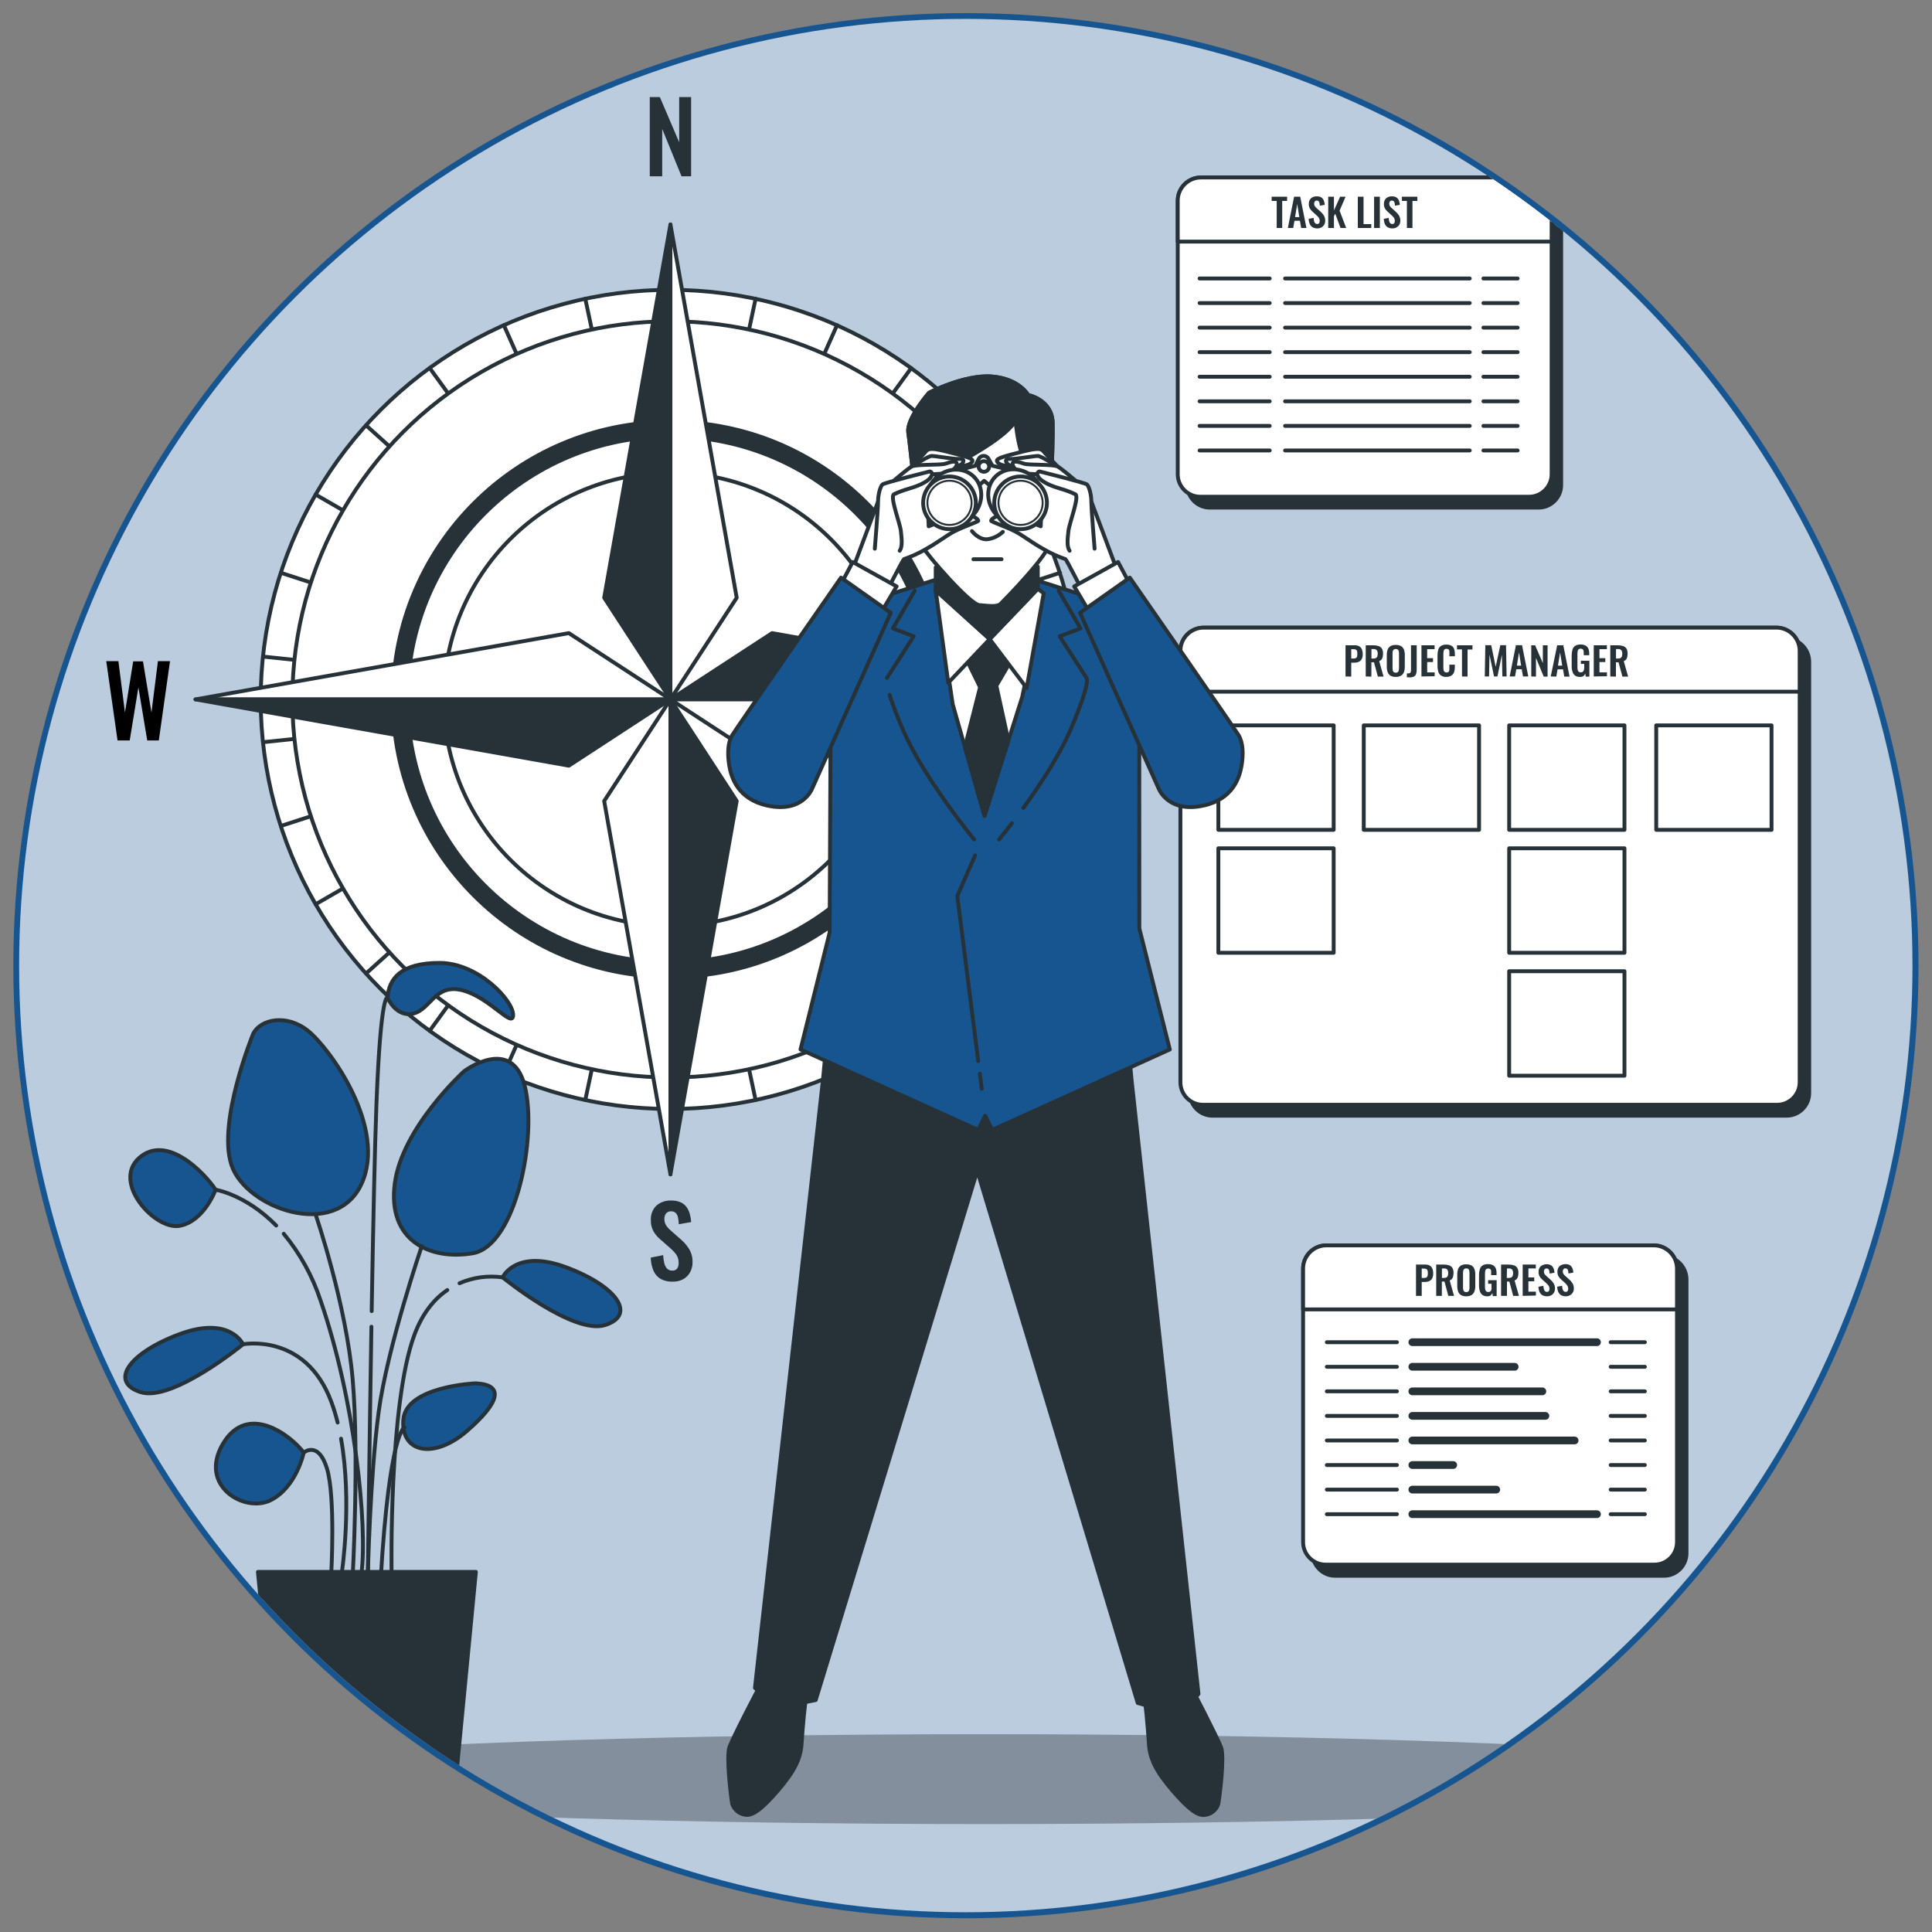 <?xml version="1.0" encoding="UTF-8" standalone="no"?>
<!DOCTYPE svg PUBLIC "-//W3C//DTD SVG 1.1//EN" "http://www.w3.org/Graphics/SVG/1.1/DTD/svg11.dtd">
<svg width="100%" height="100%" viewBox="0 0 500 500" version="1.1" xmlns="http://www.w3.org/2000/svg" xmlns:xlink="http://www.w3.org/1999/xlink" xml:space="preserve" xmlns:serif="http://www.serif.com/" style="fill-rule:evenodd;clip-rule:evenodd;stroke-linecap:round;stroke-linejoin:round;stroke-miterlimit:1.5;">
    <rect x="0" y="0" width="500" height="500" fill="#808080" stroke="none"/>
    <g>
        <g transform="matrix(1.005,0,0,1.005,-6.079,3.557)">
            <circle cx="254.78" cy="245.133" r="243.805" style="fill:none;stroke:rgb(23,85,144);stroke-width:2.99px;"/>
        </g>
        <g>
            <clipPath id="_clip1">
                <circle cx="249.949" cy="249.891" r="245"/>
            </clipPath>
            <g clip-path="url(#_clip1)">
                <g id="freepik--background-simple--inject-4" transform="matrix(1.672,0,0,1.672,-184.025,-178.809)">
                    <path d="M470.25,293.49C455.53,332.92 425.45,375.6 383.11,388.24C319.11,407.34 311.51,458.89 196.95,454.11C180.222,453.493 163.611,451.058 147.41,446.85C139.491,444.76 131.712,442.171 124.12,439.1C57.2,412 22.28,352.33 19.39,289.91C15.56,207.8 72.85,168.67 110.08,145.76C147.31,122.85 192.18,34.06 304.84,37.87C322.043,38.388 339.128,40.884 355.76,45.31C393.66,55.57 432.2,78.31 454.59,111.43C456.27,113.93 457.877,116.48 459.41,119.08C489.38,169.92 490.32,239.73 470.25,293.49Z" style="fill:rgb(23,85,144);fill-rule:nonzero;"/>
                    <path d="M470.25,293.49C455.53,332.92 425.45,375.6 383.11,388.24C319.11,407.34 311.51,458.89 196.95,454.11C180.222,453.493 163.611,451.058 147.41,446.85C139.491,444.76 131.712,442.171 124.12,439.1C57.2,412 22.28,352.33 19.39,289.91C15.56,207.8 72.85,168.67 110.08,145.76C147.31,122.85 192.18,34.06 304.84,37.87C322.043,38.388 339.128,40.884 355.76,45.31C393.66,55.57 432.2,78.31 454.59,111.43C456.27,113.93 457.877,116.48 459.41,119.08C489.38,169.92 490.32,239.73 470.25,293.49Z" style="fill:white;fill-opacity:0.7;fill-rule:nonzero;"/>
                </g>
                <g id="freepik--Floor--inject-4">
                    <ellipse cx="254.71" cy="460.44" rx="215.52" ry="11.63" style="fill-opacity:0.3;"/>
                </g>
                <g id="freepik--Compass--inject-4">
                    <g transform="matrix(0.707,-0.707,0.707,0.707,-77.17,175.71)">
                        <circle cx="173.51" cy="181" r="106.01" style="fill:white;stroke:rgb(38,50,56);stroke-width:1px;stroke-linecap:butt;stroke-linejoin:miter;stroke-miterlimit:10;"/>
                    </g>
                    <path d="M173.51,74.99L173.51,177.86" style="fill:none;fill-rule:nonzero;stroke:rgb(38,50,56);stroke-width:1px;stroke-linecap:butt;stroke-linejoin:miter;stroke-miterlimit:10;"/>
                    <path d="M151.47,77.31L172.86,177.93" style="fill:none;fill-rule:nonzero;stroke:rgb(38,50,56);stroke-width:1px;stroke-linecap:butt;stroke-linejoin:miter;stroke-miterlimit:10;"/>
                    <path d="M130.39,84.15L172.24,178.13" style="fill:none;fill-rule:nonzero;stroke:rgb(38,50,56);stroke-width:1px;stroke-linecap:butt;stroke-linejoin:miter;stroke-miterlimit:10;"/>
                    <path d="M111.2,95.24L171.67,178.46" style="fill:none;fill-rule:nonzero;stroke:rgb(38,50,56);stroke-width:1px;stroke-linecap:butt;stroke-linejoin:miter;stroke-miterlimit:10;"/>
                    <path d="M94.73,110.07L171.18,178.9" style="fill:none;fill-rule:nonzero;stroke:rgb(38,50,56);stroke-width:1px;stroke-linecap:butt;stroke-linejoin:miter;stroke-miterlimit:10;"/>
                    <path d="M81.7,128L170.79,179.43" style="fill:none;fill-rule:nonzero;stroke:rgb(38,50,56);stroke-width:1px;stroke-linecap:butt;stroke-linejoin:miter;stroke-miterlimit:10;"/>
                    <path d="M72.69,148.24L170.53,180.03" style="fill:none;fill-rule:nonzero;stroke:rgb(38,50,56);stroke-width:1px;stroke-linecap:butt;stroke-linejoin:miter;stroke-miterlimit:10;"/>
                    <path d="M68.08,169.92L170.39,180.67" style="fill:none;fill-rule:nonzero;stroke:rgb(38,50,56);stroke-width:1px;stroke-linecap:butt;stroke-linejoin:miter;stroke-miterlimit:10;"/>
                    <path d="M68.08,192.08L170.39,181.33" style="fill:none;fill-rule:nonzero;stroke:rgb(38,50,56);stroke-width:1px;stroke-linecap:butt;stroke-linejoin:miter;stroke-miterlimit:10;"/>
                    <path d="M72.69,213.76L170.53,181.97" style="fill:none;fill-rule:nonzero;stroke:rgb(38,50,56);stroke-width:1px;stroke-linecap:butt;stroke-linejoin:miter;stroke-miterlimit:10;"/>
                    <path d="M81.7,234.01L170.79,182.57" style="fill:none;fill-rule:nonzero;stroke:rgb(38,50,56);stroke-width:1px;stroke-linecap:butt;stroke-linejoin:miter;stroke-miterlimit:10;"/>
                    <path d="M94.73,251.94L171.18,183.1" style="fill:none;fill-rule:nonzero;stroke:rgb(38,50,56);stroke-width:1px;stroke-linecap:butt;stroke-linejoin:miter;stroke-miterlimit:10;"/>
                    <path d="M111.2,266.77L171.67,183.54" style="fill:none;fill-rule:nonzero;stroke:rgb(38,50,56);stroke-width:1px;stroke-linecap:butt;stroke-linejoin:miter;stroke-miterlimit:10;"/>
                    <path d="M130.39,277.85L172.24,183.87" style="fill:none;fill-rule:nonzero;stroke:rgb(38,50,56);stroke-width:1px;stroke-linecap:butt;stroke-linejoin:miter;stroke-miterlimit:10;"/>
                    <path d="M151.47,284.7L172.86,184.07" style="fill:none;fill-rule:nonzero;stroke:rgb(38,50,56);stroke-width:1px;stroke-linecap:butt;stroke-linejoin:miter;stroke-miterlimit:10;"/>
                    <path d="M195.55,284.7L174.17,184.07" style="fill:none;fill-rule:nonzero;stroke:rgb(38,50,56);stroke-width:1px;stroke-linecap:butt;stroke-linejoin:miter;stroke-miterlimit:10;"/>
                    <path d="M216.63,277.85L174.79,183.87" style="fill:none;fill-rule:nonzero;stroke:rgb(38,50,56);stroke-width:1px;stroke-linecap:butt;stroke-linejoin:miter;stroke-miterlimit:10;"/>
                    <path d="M235.83,266.77L175.36,183.54" style="fill:none;fill-rule:nonzero;stroke:rgb(38,50,56);stroke-width:1px;stroke-linecap:butt;stroke-linejoin:miter;stroke-miterlimit:10;"/>
                    <path d="M252.3,251.94L175.85,183.1" style="fill:none;fill-rule:nonzero;stroke:rgb(38,50,56);stroke-width:1px;stroke-linecap:butt;stroke-linejoin:miter;stroke-miterlimit:10;"/>
                    <path d="M265.32,234.01L176.23,182.57" style="fill:none;fill-rule:nonzero;stroke:rgb(38,50,56);stroke-width:1px;stroke-linecap:butt;stroke-linejoin:miter;stroke-miterlimit:10;"/>
                    <path d="M274.34,213.76L176.5,181.97" style="fill:none;fill-rule:nonzero;stroke:rgb(38,50,56);stroke-width:1px;stroke-linecap:butt;stroke-linejoin:miter;stroke-miterlimit:10;"/>
                    <path d="M278.94,192.08L176.64,181.33" style="fill:none;fill-rule:nonzero;stroke:rgb(38,50,56);stroke-width:1px;stroke-linecap:butt;stroke-linejoin:miter;stroke-miterlimit:10;"/>
                    <path d="M278.94,169.92L176.64,180.67" style="fill:none;fill-rule:nonzero;stroke:rgb(38,50,56);stroke-width:1px;stroke-linecap:butt;stroke-linejoin:miter;stroke-miterlimit:10;"/>
                    <path d="M274.34,148.24L176.5,180.03" style="fill:none;fill-rule:nonzero;stroke:rgb(38,50,56);stroke-width:1px;stroke-linecap:butt;stroke-linejoin:miter;stroke-miterlimit:10;"/>
                    <path d="M265.32,128L176.23,179.43" style="fill:none;fill-rule:nonzero;stroke:rgb(38,50,56);stroke-width:1px;stroke-linecap:butt;stroke-linejoin:miter;stroke-miterlimit:10;"/>
                    <path d="M252.3,110.07L175.85,178.9" style="fill:none;fill-rule:nonzero;stroke:rgb(38,50,56);stroke-width:1px;stroke-linecap:butt;stroke-linejoin:miter;stroke-miterlimit:10;"/>
                    <path d="M235.83,95.24L175.36,178.46" style="fill:none;fill-rule:nonzero;stroke:rgb(38,50,56);stroke-width:1px;stroke-linecap:butt;stroke-linejoin:miter;stroke-miterlimit:10;"/>
                    <path d="M216.63,84.15L174.79,178.13" style="fill:none;fill-rule:nonzero;stroke:rgb(38,50,56);stroke-width:1px;stroke-linecap:butt;stroke-linejoin:miter;stroke-miterlimit:10;"/>
                    <path d="M195.55,77.31L174.17,177.93" style="fill:none;fill-rule:nonzero;stroke:rgb(38,50,56);stroke-width:1px;stroke-linecap:butt;stroke-linejoin:miter;stroke-miterlimit:10;"/>
                    <circle cx="173.51" cy="181" r="97.85" style="fill:white;stroke:rgb(38,50,56);stroke-width:1px;stroke-linecap:butt;stroke-linejoin:miter;stroke-miterlimit:10;"/>
                    <circle cx="173.51" cy="181" r="71.85" style="fill:rgb(38,50,56);stroke:rgb(38,50,56);stroke-width:1px;stroke-linecap:butt;stroke-linejoin:miter;stroke-miterlimit:10;"/>
                    <circle cx="173.51" cy="181" r="68.04" style="fill:white;stroke:rgb(38,50,56);stroke-width:1px;stroke-linecap:butt;stroke-linejoin:miter;stroke-miterlimit:10;"/>
                    <circle cx="173.51" cy="181" r="58.66" style="fill:white;stroke:rgb(38,50,56);stroke-width:1px;stroke-linecap:butt;stroke-linejoin:miter;stroke-miterlimit:10;"/>
                    <path d="M173.51,58.08L173.51,181L156.36,154.7L173.51,58.08Z" style="fill:rgb(38,50,56);fill-rule:nonzero;stroke:rgb(38,50,56);stroke-width:1px;stroke-linecap:butt;stroke-linejoin:miter;stroke-miterlimit:10;"/>
                    <path d="M173.51,58.08L173.51,181L190.66,154.7L173.51,58.08Z" style="fill:white;fill-rule:nonzero;stroke:rgb(38,50,56);stroke-width:1px;stroke-linecap:butt;stroke-linejoin:miter;stroke-miterlimit:10;"/>
                    <path d="M173.51,303.93L173.51,181L156.36,207.3L173.51,303.93Z" style="fill:white;fill-rule:nonzero;stroke:rgb(38,50,56);stroke-width:1px;stroke-linecap:butt;stroke-linejoin:miter;stroke-miterlimit:10;"/>
                    <path d="M173.51,303.93L173.51,181L190.66,207.3L173.51,303.93Z" style="fill:rgb(38,50,56);fill-rule:nonzero;stroke:rgb(38,50,56);stroke-width:1px;stroke-linecap:butt;stroke-linejoin:miter;stroke-miterlimit:10;"/>
                    <path d="M296.44,181L173.51,181L199.81,163.85L296.44,181Z" style="fill:rgb(38,50,56);fill-rule:nonzero;stroke:rgb(38,50,56);stroke-width:1px;stroke-linecap:butt;stroke-linejoin:miter;stroke-miterlimit:10;"/>
                    <path d="M296.44,181L173.51,181L199.81,198.16L296.44,181Z" style="fill:white;fill-rule:nonzero;stroke:rgb(38,50,56);stroke-width:1px;stroke-linecap:butt;stroke-linejoin:miter;stroke-miterlimit:10;"/>
                    <path d="M50.59,181L173.51,181L147.21,163.85L50.59,181Z" style="fill:white;fill-rule:nonzero;stroke:rgb(38,50,56);stroke-width:1px;stroke-linecap:butt;stroke-linejoin:miter;stroke-miterlimit:10;"/>
                    <path d="M50.59,181L173.51,181L147.21,198.16L50.59,181Z" style="fill:rgb(38,50,56);fill-rule:nonzero;stroke:rgb(38,50,56);stroke-width:1px;stroke-linecap:butt;stroke-linejoin:miter;stroke-miterlimit:10;"/>
                    <path d="M173.51,287.02L173.51,184.14" style="fill:none;fill-rule:nonzero;stroke:rgb(38,50,56);stroke-width:1px;stroke-linecap:butt;stroke-linejoin:miter;stroke-miterlimit:10;"/>
                    <path d="M168.16,45.63L168.16,25.12L170.77,25.12L175.77,36.81L175.77,25.12L178.86,25.12L178.86,45.63L176.38,45.63L171.38,33.37L171.38,45.63L168.16,45.63Z" style="fill:rgb(38,50,56);fill-rule:nonzero;"/>
                    <path d="M305.05,191.62L305.05,171.11L313.66,171.11L313.66,173.74L308.8,173.74L308.8,179.64L312.62,179.64L312.62,182.25L308.8,182.25L308.8,189L313.71,189L313.71,191.58L305.05,191.62Z" style="fill:rgb(38,50,56);fill-rule:nonzero;"/>
                    <path d="M30.42,191.62L27.5,171.11L30.64,171.11L32.34,184.4L34.47,171.16L37,171.16L39.2,184.4L40.87,171.11L44,171.11L41.1,191.62L38.1,191.62L35.82,177.87L33.57,191.62L30.42,191.62Z" style="fill-rule:nonzero;"/>
                    <path d="M174.07,331.69C173.004,331.733 171.945,331.495 171,331C170.168,330.509 169.513,329.767 169.13,328.88C168.671,327.798 168.429,326.636 168.42,325.46L171.63,324.83C171.655,325.538 171.752,326.242 171.92,326.93C172.041,327.456 172.296,327.941 172.66,328.34C173.007,328.676 173.478,328.853 173.96,328.83C174.453,328.881 174.94,328.677 175.25,328.29C175.518,327.881 175.651,327.398 175.63,326.91C175.663,326.129 175.453,325.357 175.03,324.7C174.558,324.066 174.015,323.489 173.41,322.98L170.82,320.7C170.125,320.11 169.539,319.403 169.09,318.61C168.631,317.736 168.407,316.757 168.44,315.77C168.354,314.375 168.872,313.008 169.86,312.02C170.934,311.095 172.325,310.622 173.74,310.7C174.563,310.673 175.382,310.827 176.14,311.15C176.748,311.416 177.275,311.837 177.67,312.37C178.056,312.912 178.344,313.518 178.52,314.16C178.709,314.85 178.829,315.557 178.88,316.27L175.68,316.83C175.658,316.252 175.588,315.676 175.47,315.11C175.395,314.666 175.194,314.253 174.89,313.92C174.558,313.612 174.112,313.456 173.66,313.49C173.173,313.46 172.698,313.66 172.38,314.03C172.08,314.418 171.924,314.899 171.94,315.39C171.915,315.99 172.064,316.584 172.37,317.1C172.717,317.613 173.134,318.074 173.61,318.47L176.17,320.73C177.014,321.444 177.742,322.284 178.33,323.22C178.953,324.264 179.265,325.465 179.23,326.68C179.246,327.592 179.021,328.492 178.58,329.29C178.159,330.037 177.54,330.654 176.79,331.07C175.953,331.509 175.015,331.723 174.07,331.69Z" style="fill:rgb(38,50,56);fill-rule:nonzero;"/>
                </g>
                <g id="freepik--Plant--inject-4">
                    <path d="M55.8,307.9C55.8,307.9 52.8,316.12 46.45,317.25C40.1,318.38 28.89,306 36,299.68C43.11,293.36 52.81,303.42 55.8,307.9Z" style="fill:rgb(23,85,144);fill-rule:nonzero;stroke:rgb(38,50,56);stroke-width:1px;stroke-miterlimit:4;"/>
                    <path d="M65.52,267.53C65.52,267.53 56.17,290.33 59.91,301.53C63.65,312.73 86.82,321 93.55,306.41C100.28,291.82 85.33,271.27 79.72,266.78C74.11,262.29 67.39,263.79 65.52,267.53Z" style="fill:rgb(23,85,144);fill-rule:nonzero;stroke:rgb(38,50,56);stroke-width:1px;stroke-miterlimit:4;"/>
                    <path d="M120.09,277.25C120.09,277.25 104,291.83 102.15,306.41C100.3,320.99 111.15,326.22 122.33,324.35C133.51,322.48 139.15,294.07 135.79,280.99C132.43,267.91 120.09,277.25 120.09,277.25Z" style="fill:rgb(23,85,144);fill-rule:nonzero;stroke:rgb(38,50,56);stroke-width:1px;stroke-miterlimit:4;"/>
                    <path d="M123.08,358C123.08,358 105.14,358.75 104.39,367.34C103.64,375.93 112.24,377.81 120.84,370.34C129.44,362.87 130.56,358.36 123.08,358Z" style="fill:rgb(23,85,144);fill-rule:nonzero;stroke:rgb(38,50,56);stroke-width:1px;stroke-miterlimit:4;"/>
                    <path d="M78.6,375.93C78.6,375.93 76.73,384.93 70,388.27C63.27,391.61 51.31,384.53 57.67,373.69C64.03,362.85 75.24,371.45 78.6,375.93Z" style="fill:rgb(23,85,144);fill-rule:nonzero;stroke:rgb(38,50,56);stroke-width:1px;stroke-miterlimit:4;"/>
                    <path d="M62.9,347.9C62.9,347.9 59.54,340.42 46.45,345.28C33.36,350.14 28.14,357.62 36.36,360.28C44.58,362.94 62.9,347.9 62.9,347.9Z" style="fill:rgb(23,85,144);fill-rule:nonzero;stroke:rgb(38,50,56);stroke-width:1px;stroke-miterlimit:4;"/>
                    <path d="M100.28,258.19C100.28,258.19 102.52,263.42 107.01,262.3C111.5,261.18 112.61,254.45 119.72,256.3C126.83,258.15 132.8,266.39 132.8,262.65C132.8,258.91 123.8,249.2 113.74,249.2C103.68,249.2 100.65,253.33 100.28,258.19Z" style="fill:rgb(23,85,144);fill-rule:nonzero;stroke:rgb(38,50,56);stroke-width:1px;stroke-miterlimit:4;"/>
                    <path d="M81.79,314.65C81.79,314.65 89.61,337.55 91.28,357.09C92.95,376.63 91.28,407.92 91.28,407.92" style="fill:none;fill-rule:nonzero;stroke:rgb(38,50,56);stroke-width:1px;stroke-miterlimit:4;"/>
                    <path d="M109.16,322.47C109.16,322.47 100.22,348.72 97.99,365.47C95.76,382.22 95.19,407.92 95.19,407.92" style="fill:none;fill-rule:nonzero;stroke:rgb(38,50,56);stroke-width:1px;stroke-miterlimit:4;"/>
                    <path d="M104.69,369.38C104.69,369.38 100.78,370.5 98.54,408.48" style="fill:none;fill-rule:nonzero;stroke:rgb(38,50,56);stroke-width:1px;stroke-miterlimit:4;"/>
                    <path d="M78.6,375.93C78.6,375.93 82.35,372.73 84.6,379.99C86.85,387.25 85.72,407.36 85.72,407.36" style="fill:none;fill-rule:nonzero;stroke:rgb(38,50,56);stroke-width:1px;stroke-miterlimit:4;"/>
                    <path d="M88.26,372.33C91.19,388.71 88.49,406.8 88.49,406.8" style="fill:none;fill-rule:nonzero;stroke:rgb(38,50,56);stroke-width:1px;stroke-miterlimit:4;"/>
                    <path d="M62.9,347.9C62.9,347.9 79,344.81 85.7,362.68C86.365,364.47 86.926,366.296 87.38,368.15" style="fill:none;fill-rule:nonzero;stroke:rgb(38,50,56);stroke-width:1px;stroke-miterlimit:4;"/>
                    <path d="M130.07,330.58C130.07,330.58 133.44,323.11 146.52,327.97C159.6,332.83 164.84,340.3 156.61,342.92C148.38,345.54 130.07,330.58 130.07,330.58Z" style="fill:rgb(23,85,144);fill-rule:nonzero;stroke:rgb(38,50,56);stroke-width:1px;stroke-miterlimit:4;"/>
                    <path d="M115.76,333.86C112.53,336.07 109.42,339.64 107.28,345.37C100.57,363.24 101.34,407.37 101.34,407.37" style="fill:none;fill-rule:nonzero;stroke:rgb(38,50,56);stroke-width:1px;stroke-miterlimit:4;"/>
                    <path d="M130.07,330.58C126.288,330.052 122.433,330.578 118.93,332.1" style="fill:none;fill-rule:nonzero;stroke:rgb(38,50,56);stroke-width:1px;stroke-miterlimit:4;"/>
                    <path d="M73.43,319.3C77.625,324.372 80.84,330.181 82.91,336.43C91.84,362.12 95.19,395.07 93.52,407.36" style="fill:none;fill-rule:nonzero;stroke:rgb(38,50,56);stroke-width:1px;stroke-miterlimit:4;"/>
                    <path d="M55.8,307.9C55.8,307.9 63.59,309.12 71.48,317.17" style="fill:none;fill-rule:nonzero;stroke:rgb(38,50,56);stroke-width:1px;stroke-miterlimit:4;"/>
                    <path d="M96.12,343.35C95.58,375.77 95.19,407.92 95.19,407.92" style="fill:none;fill-rule:nonzero;stroke:rgb(38,50,56);stroke-width:1px;stroke-miterlimit:4;"/>
                    <path d="M100.28,258.19C100.28,258.19 98.54,256.56 97.43,285.6C96.99,296.89 96.56,317.87 96.19,339.31" style="fill:none;fill-rule:nonzero;stroke:rgb(38,50,56);stroke-width:1px;stroke-miterlimit:4;"/>
                    <path d="M111.29,464.89L78.54,464.89C75.046,464.891 72.088,462.207 71.75,458.73L66.75,406.8L123.16,406.8L118.16,458.73C117.819,462.237 114.814,464.932 111.29,464.89Z" style="fill:rgb(38,50,56);fill-rule:nonzero;stroke:rgb(38,50,56);stroke-width:1px;stroke-miterlimit:4;"/>
                </g>
                <g id="freepik--tab-3--inject-4">
                    <path d="M345.75,325.13L430.47,325.13C433.762,325.13 436.47,327.838 436.47,331.13L436.47,402C436.47,405.187 433.847,407.81 430.66,407.81L345.52,407.81C342.333,407.81 339.71,405.187 339.71,402L339.71,331.17C339.71,331.157 339.71,331.143 339.71,331.13C339.71,327.838 342.418,325.13 345.71,325.13C345.723,325.13 345.737,325.13 345.75,325.13Z" style="fill:rgb(38,50,56);fill-rule:nonzero;stroke:rgb(38,50,56);stroke-width:1px;stroke-linecap:butt;stroke-linejoin:miter;stroke-miterlimit:10;"/>
                    <path d="M343.28,322.3L428,322.3C431.292,322.3 434,325.008 434,328.3L434,399.11C434,402.297 431.377,404.92 428.19,404.92L343.05,404.92C339.863,404.92 337.24,402.297 337.24,399.11L337.24,328.34C337.24,328.327 337.24,328.313 337.24,328.3C337.24,325.008 339.948,322.3 343.24,322.3C343.253,322.3 343.267,322.3 343.28,322.3Z" style="fill:white;fill-rule:nonzero;stroke:rgb(38,50,56);stroke-width:1px;stroke-linecap:butt;stroke-linejoin:miter;stroke-miterlimit:10;"/>
                    <path d="M343.28,322.3L428,322.3C431.292,322.3 434,325.008 434,328.3L434,338.87L337.24,338.87L337.24,328.34C337.24,328.327 337.24,328.313 337.24,328.3C337.24,325.008 339.948,322.3 343.24,322.3C343.253,322.3 343.267,322.3 343.28,322.3Z" style="fill:white;fill-rule:nonzero;stroke:rgb(38,50,56);stroke-width:1px;stroke-linecap:butt;stroke-linejoin:miter;stroke-miterlimit:10;"/>
                    <path d="M343.38,347.36L361.53,347.36" style="fill:none;fill-rule:nonzero;stroke:rgb(38,50,56);stroke-width:1px;stroke-linecap:butt;stroke-linejoin:miter;stroke-miterlimit:10;"/>
                    <path d="M343.38,353.72L361.53,353.72" style="fill:none;fill-rule:nonzero;stroke:rgb(38,50,56);stroke-width:1px;stroke-linecap:butt;stroke-linejoin:miter;stroke-miterlimit:10;"/>
                    <path d="M343.38,360.08L361.53,360.08" style="fill:none;fill-rule:nonzero;stroke:rgb(38,50,56);stroke-width:1px;stroke-linecap:butt;stroke-linejoin:miter;stroke-miterlimit:10;"/>
                    <path d="M343.38,366.43L361.53,366.43" style="fill:none;fill-rule:nonzero;stroke:rgb(38,50,56);stroke-width:1px;stroke-linecap:butt;stroke-linejoin:miter;stroke-miterlimit:10;"/>
                    <path d="M343.38,372.79L361.53,372.79" style="fill:none;fill-rule:nonzero;stroke:rgb(38,50,56);stroke-width:1px;stroke-linecap:butt;stroke-linejoin:miter;stroke-miterlimit:10;"/>
                    <path d="M343.38,379.15L361.53,379.15" style="fill:none;fill-rule:nonzero;stroke:rgb(38,50,56);stroke-width:1px;stroke-linecap:butt;stroke-linejoin:miter;stroke-miterlimit:10;"/>
                    <path d="M343.38,385.51L361.53,385.51" style="fill:none;fill-rule:nonzero;stroke:rgb(38,50,56);stroke-width:1px;stroke-linecap:butt;stroke-linejoin:miter;stroke-miterlimit:10;"/>
                    <path d="M343.38,391.87L361.53,391.87" style="fill:none;fill-rule:nonzero;stroke:rgb(38,50,56);stroke-width:1px;stroke-linecap:butt;stroke-linejoin:miter;stroke-miterlimit:10;"/>
                    <path d="M416.84,347.36L425.69,347.36" style="fill:none;fill-rule:nonzero;stroke:rgb(38,50,56);stroke-width:1px;stroke-linecap:butt;stroke-linejoin:miter;stroke-miterlimit:10;"/>
                    <path d="M416.84,353.72L425.69,353.72" style="fill:none;fill-rule:nonzero;stroke:rgb(38,50,56);stroke-width:1px;stroke-linecap:butt;stroke-linejoin:miter;stroke-miterlimit:10;"/>
                    <path d="M416.84,360.08L425.69,360.08" style="fill:none;fill-rule:nonzero;stroke:rgb(38,50,56);stroke-width:1px;stroke-linecap:butt;stroke-linejoin:miter;stroke-miterlimit:10;"/>
                    <path d="M416.84,366.43L425.69,366.43" style="fill:none;fill-rule:nonzero;stroke:rgb(38,50,56);stroke-width:1px;stroke-linecap:butt;stroke-linejoin:miter;stroke-miterlimit:10;"/>
                    <path d="M416.84,372.79L425.69,372.79" style="fill:none;fill-rule:nonzero;stroke:rgb(38,50,56);stroke-width:1px;stroke-linecap:butt;stroke-linejoin:miter;stroke-miterlimit:10;"/>
                    <path d="M416.84,379.15L425.69,379.15" style="fill:none;fill-rule:nonzero;stroke:rgb(38,50,56);stroke-width:1px;stroke-linecap:butt;stroke-linejoin:miter;stroke-miterlimit:10;"/>
                    <path d="M416.84,385.51L425.69,385.51" style="fill:none;fill-rule:nonzero;stroke:rgb(38,50,56);stroke-width:1px;stroke-linecap:butt;stroke-linejoin:miter;stroke-miterlimit:10;"/>
                    <path d="M416.84,391.87L425.69,391.87" style="fill:none;fill-rule:nonzero;stroke:rgb(38,50,56);stroke-width:1px;stroke-linecap:butt;stroke-linejoin:miter;stroke-miterlimit:10;"/>
                    <path d="M365.51,347.36L413.3,347.36" style="fill:none;fill-rule:nonzero;stroke:rgb(38,50,56);stroke-width:2px;stroke-linecap:butt;stroke-linejoin:miter;stroke-miterlimit:10;"/>
                    <path d="M365.51,353.72L392,353.72" style="fill:none;fill-rule:nonzero;stroke:rgb(38,50,56);stroke-width:2px;stroke-linecap:butt;stroke-linejoin:miter;stroke-miterlimit:10;"/>
                    <path d="M365.51,360.08L399.16,360.08" style="fill:none;fill-rule:nonzero;stroke:rgb(38,50,56);stroke-width:2px;stroke-linecap:butt;stroke-linejoin:miter;stroke-miterlimit:10;"/>
                    <path d="M365.51,366.43L399.95,366.43" style="fill:none;fill-rule:nonzero;stroke:rgb(38,50,56);stroke-width:2px;stroke-linecap:butt;stroke-linejoin:miter;stroke-miterlimit:10;"/>
                    <path d="M365.51,372.79L407.51,372.79" style="fill:none;fill-rule:nonzero;stroke:rgb(38,50,56);stroke-width:2px;stroke-linecap:butt;stroke-linejoin:miter;stroke-miterlimit:10;"/>
                    <path d="M365.51,379.15L376.09,379.15" style="fill:none;fill-rule:nonzero;stroke:rgb(38,50,56);stroke-width:2px;stroke-linecap:butt;stroke-linejoin:miter;stroke-miterlimit:10;"/>
                    <path d="M365.51,385.51L387.23,385.51" style="fill:none;fill-rule:nonzero;stroke:rgb(38,50,56);stroke-width:2px;stroke-linecap:butt;stroke-linejoin:miter;stroke-miterlimit:10;"/>
                    <path d="M365.51,391.87L413.3,391.87" style="fill:none;fill-rule:nonzero;stroke:rgb(38,50,56);stroke-width:2px;stroke-linecap:butt;stroke-linejoin:miter;stroke-miterlimit:10;"/>
                </g>
                <g id="freepik--tab-2--inject-4">
                    <path d="M314,165.25L462.22,165.25C465.512,165.25 468.22,167.958 468.22,171.25L468.22,282.93C468.22,286.117 465.597,288.74 462.41,288.74L313.77,288.74C310.583,288.74 307.96,286.117 307.96,282.93L307.96,171.29C307.96,171.277 307.96,171.263 307.96,171.25C307.96,167.958 310.668,165.25 313.96,165.25C313.973,165.25 313.987,165.25 314,165.25Z" style="fill:rgb(38,50,56);fill-rule:nonzero;stroke:rgb(38,50,56);stroke-width:1px;stroke-linecap:butt;stroke-linejoin:miter;stroke-miterlimit:10;"/>
                    <path d="M311.52,162.43L459.75,162.43C463.042,162.43 465.75,165.138 465.75,168.43L465.75,280.1C465.75,283.287 463.127,285.91 459.94,285.91L311.3,285.91C308.113,285.91 305.49,283.287 305.49,280.1L305.49,168.46C305.49,168.45 305.49,168.44 305.49,168.43C305.49,165.138 308.198,162.43 311.49,162.43C311.5,162.43 311.51,162.43 311.52,162.43Z" style="fill:white;fill-rule:nonzero;stroke:rgb(38,50,56);stroke-width:1px;stroke-linecap:butt;stroke-linejoin:miter;stroke-miterlimit:10;"/>
                    <path d="M311.52,162.43L459.75,162.43C463.042,162.43 465.75,165.138 465.75,168.43L465.75,179L305.49,179L305.49,168.46C305.49,168.45 305.49,168.44 305.49,168.43C305.49,165.138 308.198,162.43 311.49,162.43C311.5,162.43 311.51,162.43 311.52,162.43Z" style="fill:white;fill-rule:nonzero;stroke:rgb(38,50,56);stroke-width:1px;stroke-linecap:butt;stroke-linejoin:miter;stroke-miterlimit:10;"/>
                    <rect x="315.31" y="187.72" width="29.84" height="27.04" style="fill:white;stroke:rgb(38,50,56);stroke-width:1px;stroke-linecap:butt;stroke-linejoin:miter;stroke-miterlimit:10;"/>
                    <rect x="315.31" y="219.54" width="29.84" height="27.04" style="fill:white;stroke:rgb(38,50,56);stroke-width:1px;stroke-linecap:butt;stroke-linejoin:miter;stroke-miterlimit:10;"/>
                    <rect x="352.94" y="187.72" width="29.84" height="27.04" style="fill:white;stroke:rgb(38,50,56);stroke-width:1px;stroke-linecap:butt;stroke-linejoin:miter;stroke-miterlimit:10;"/>
                    <rect x="428.63" y="187.72" width="29.84" height="27.04" style="fill:white;stroke:rgb(38,50,56);stroke-width:1px;stroke-linecap:butt;stroke-linejoin:miter;stroke-miterlimit:10;"/>
                    <rect x="390.57" y="187.72" width="29.84" height="27.04" style="fill:white;stroke:rgb(38,50,56);stroke-width:1px;stroke-linecap:butt;stroke-linejoin:miter;stroke-miterlimit:10;"/>
                    <rect x="390.57" y="219.54" width="29.84" height="27.04" style="fill:white;stroke:rgb(38,50,56);stroke-width:1px;stroke-linecap:butt;stroke-linejoin:miter;stroke-miterlimit:10;"/>
                    <rect x="390.57" y="251.35" width="29.84" height="27.04" style="fill:white;stroke:rgb(38,50,56);stroke-width:1px;stroke-linecap:butt;stroke-linejoin:miter;stroke-miterlimit:10;"/>
                </g>
                <g id="freepik--tab-1--inject-4" transform="matrix(1,0,0,1,-32.442,0)">
                    <path d="M345.75,48.75L430.47,48.75C433.762,48.75 436.47,51.458 436.47,54.75L436.47,125.56C436.47,128.747 433.847,131.37 430.66,131.37L345.52,131.37C342.333,131.37 339.71,128.747 339.71,125.56L339.71,54.79C339.71,54.777 339.71,54.763 339.71,54.75C339.71,51.458 342.418,48.75 345.71,48.75C345.723,48.75 345.737,48.75 345.75,48.75Z" style="fill:rgb(38,50,56);fill-rule:nonzero;stroke:rgb(38,50,56);stroke-width:1px;stroke-linecap:butt;stroke-linejoin:miter;stroke-miterlimit:10;"/>
                    <path d="M343.28,45.93L428,45.93C431.292,45.93 434,48.638 434,51.93L434,122.74C434,125.927 431.377,128.55 428.19,128.55L343.05,128.55C339.863,128.55 337.24,125.927 337.24,122.74L337.24,52C337.24,51.977 337.24,51.953 337.24,51.93C337.24,48.638 339.948,45.93 343.24,45.93C343.253,45.93 343.267,45.93 343.28,45.93Z" style="fill:white;fill-rule:nonzero;stroke:rgb(38,50,56);stroke-width:1px;stroke-linecap:butt;stroke-linejoin:miter;stroke-miterlimit:10;"/>
                    <path d="M343.28,45.93L428,45.93C431.292,45.93 434,48.638 434,51.93L434,62.53L337.24,62.53L337.24,52C337.24,51.977 337.24,51.953 337.24,51.93C337.24,48.638 339.948,45.93 343.24,45.93C343.253,45.93 343.267,45.93 343.28,45.93Z" style="fill:white;fill-rule:nonzero;stroke:rgb(38,50,56);stroke-width:1px;stroke-linecap:butt;stroke-linejoin:miter;stroke-miterlimit:10;"/>
                    <path d="M342.89,72.07L361.04,72.07" style="fill:none;fill-rule:nonzero;stroke:rgb(38,50,56);stroke-width:1px;stroke-linecap:butt;stroke-linejoin:miter;stroke-miterlimit:10;"/>
                    <path d="M342.89,78.43L361.04,78.43" style="fill:none;fill-rule:nonzero;stroke:rgb(38,50,56);stroke-width:1px;stroke-linecap:butt;stroke-linejoin:miter;stroke-miterlimit:10;"/>
                    <path d="M342.89,84.79L361.04,84.79" style="fill:none;fill-rule:nonzero;stroke:rgb(38,50,56);stroke-width:1px;stroke-linecap:butt;stroke-linejoin:miter;stroke-miterlimit:10;"/>
                    <path d="M342.89,91.14L361.04,91.14" style="fill:none;fill-rule:nonzero;stroke:rgb(38,50,56);stroke-width:1px;stroke-linecap:butt;stroke-linejoin:miter;stroke-miterlimit:10;"/>
                    <path d="M342.89,97.5L361.04,97.5" style="fill:none;fill-rule:nonzero;stroke:rgb(38,50,56);stroke-width:1px;stroke-linecap:butt;stroke-linejoin:miter;stroke-miterlimit:10;"/>
                    <path d="M342.89,103.86L361.04,103.86" style="fill:none;fill-rule:nonzero;stroke:rgb(38,50,56);stroke-width:1px;stroke-linecap:butt;stroke-linejoin:miter;stroke-miterlimit:10;"/>
                    <path d="M342.89,110.22L361.04,110.22" style="fill:none;fill-rule:nonzero;stroke:rgb(38,50,56);stroke-width:1px;stroke-linecap:butt;stroke-linejoin:miter;stroke-miterlimit:10;"/>
                    <path d="M342.89,116.58L361.04,116.58" style="fill:none;fill-rule:nonzero;stroke:rgb(38,50,56);stroke-width:1px;stroke-linecap:butt;stroke-linejoin:miter;stroke-miterlimit:10;"/>
                    <path d="M416.35,72.07L425.2,72.07" style="fill:none;fill-rule:nonzero;stroke:rgb(38,50,56);stroke-width:1px;stroke-linecap:butt;stroke-linejoin:miter;stroke-miterlimit:10;"/>
                    <path d="M416.35,78.43L425.2,78.43" style="fill:none;fill-rule:nonzero;stroke:rgb(38,50,56);stroke-width:1px;stroke-linecap:butt;stroke-linejoin:miter;stroke-miterlimit:10;"/>
                    <path d="M416.35,84.79L425.2,84.79" style="fill:none;fill-rule:nonzero;stroke:rgb(38,50,56);stroke-width:1px;stroke-linecap:butt;stroke-linejoin:miter;stroke-miterlimit:10;"/>
                    <path d="M416.35,91.14L425.2,91.14" style="fill:none;fill-rule:nonzero;stroke:rgb(38,50,56);stroke-width:1px;stroke-linecap:butt;stroke-linejoin:miter;stroke-miterlimit:10;"/>
                    <path d="M416.35,97.5L425.2,97.5" style="fill:none;fill-rule:nonzero;stroke:rgb(38,50,56);stroke-width:1px;stroke-linecap:butt;stroke-linejoin:miter;stroke-miterlimit:10;"/>
                    <path d="M416.35,103.86L425.2,103.86" style="fill:none;fill-rule:nonzero;stroke:rgb(38,50,56);stroke-width:1px;stroke-linecap:butt;stroke-linejoin:miter;stroke-miterlimit:10;"/>
                    <path d="M416.35,110.22L425.2,110.22" style="fill:none;fill-rule:nonzero;stroke:rgb(38,50,56);stroke-width:1px;stroke-linecap:butt;stroke-linejoin:miter;stroke-miterlimit:10;"/>
                    <path d="M416.35,116.58L425.2,116.58" style="fill:none;fill-rule:nonzero;stroke:rgb(38,50,56);stroke-width:1px;stroke-linecap:butt;stroke-linejoin:miter;stroke-miterlimit:10;"/>
                    <path d="M365.02,72.07L412.81,72.07" style="fill:none;fill-rule:nonzero;stroke:rgb(38,50,56);stroke-width:1px;stroke-linecap:butt;stroke-linejoin:miter;stroke-miterlimit:10;"/>
                    <path d="M365.02,78.43L412.81,78.43" style="fill:none;fill-rule:nonzero;stroke:rgb(38,50,56);stroke-width:1px;stroke-linecap:butt;stroke-linejoin:miter;stroke-miterlimit:10;"/>
                    <path d="M365.02,84.79L412.81,84.79" style="fill:none;fill-rule:nonzero;stroke:rgb(38,50,56);stroke-width:1px;stroke-linecap:butt;stroke-linejoin:miter;stroke-miterlimit:10;"/>
                    <path d="M365.02,91.14L412.81,91.14" style="fill:none;fill-rule:nonzero;stroke:rgb(38,50,56);stroke-width:1px;stroke-linecap:butt;stroke-linejoin:miter;stroke-miterlimit:10;"/>
                    <path d="M365.02,97.5L412.81,97.5" style="fill:none;fill-rule:nonzero;stroke:rgb(38,50,56);stroke-width:1px;stroke-linecap:butt;stroke-linejoin:miter;stroke-miterlimit:10;"/>
                    <path d="M365.02,103.86L412.81,103.86" style="fill:none;fill-rule:nonzero;stroke:rgb(38,50,56);stroke-width:1px;stroke-linecap:butt;stroke-linejoin:miter;stroke-miterlimit:10;"/>
                    <path d="M365.02,110.22L412.81,110.22" style="fill:none;fill-rule:nonzero;stroke:rgb(38,50,56);stroke-width:1px;stroke-linecap:butt;stroke-linejoin:miter;stroke-miterlimit:10;"/>
                    <path d="M365.02,116.58L412.81,116.58" style="fill:none;fill-rule:nonzero;stroke:rgb(38,50,56);stroke-width:1px;stroke-linecap:butt;stroke-linejoin:miter;stroke-miterlimit:10;"/>
                </g>
                <g id="freepik--text-3--inject-4">
                    <path d="M366.46,335.37L366.46,327.27L368.84,327.27C369.254,327.251 369.665,327.345 370.03,327.54C370.333,327.723 370.569,328.001 370.7,328.33C370.849,328.726 370.921,329.147 370.91,329.57C370.93,330.013 370.837,330.453 370.64,330.85C370.474,331.16 370.21,331.406 369.89,331.55C369.527,331.706 369.135,331.781 368.74,331.77L367.94,331.77L367.94,335.37L366.46,335.37ZM367.94,330.73L368.5,330.73C368.716,330.744 368.932,330.706 369.13,330.62C369.278,330.542 369.389,330.409 369.44,330.25C369.504,330.026 369.531,329.793 369.52,329.56C369.525,329.322 369.505,329.084 369.46,328.85C369.426,328.681 369.325,328.533 369.18,328.44C368.967,328.342 368.734,328.297 368.5,328.31L367.94,328.31L367.94,330.73Z" style="fill:rgb(38,50,56);fill-rule:nonzero;"/>
                    <path d="M371.69,335.37L371.69,327.27L373.63,327.27C374.101,327.26 374.571,327.328 375.02,327.47C375.375,327.583 375.679,327.817 375.88,328.13C376.095,328.521 376.195,328.965 376.17,329.41C376.173,329.706 376.143,330.001 376.08,330.29C376.029,330.532 375.927,330.761 375.78,330.96C375.623,331.153 375.415,331.298 375.18,331.38L376.31,335.38L374.83,335.38L373.83,331.67L373.15,331.67L373.15,335.38L371.69,335.37ZM373.17,330.73L373.63,330.73C373.866,330.74 374.101,330.699 374.32,330.61C374.488,330.529 374.617,330.385 374.68,330.21C374.764,329.983 374.802,329.742 374.79,329.5C374.814,329.181 374.737,328.863 374.57,328.59C374.35,328.354 374.03,328.239 373.71,328.28L373.17,328.28L373.17,330.73Z" style="fill:rgb(38,50,56);fill-rule:nonzero;"/>
                    <path d="M379.46,335.48C378.982,335.507 378.507,335.396 378.09,335.16C377.749,334.945 377.492,334.621 377.36,334.24C377.207,333.782 377.133,333.302 377.14,332.82L377.14,329.82C377.133,329.344 377.207,328.871 377.36,328.42C377.495,328.046 377.752,327.729 378.09,327.52C378.511,327.298 378.984,327.191 379.46,327.21C379.943,327.189 380.422,327.296 380.85,327.52C381.188,327.729 381.445,328.046 381.58,328.42C381.738,328.869 381.812,329.344 381.8,329.82L381.8,332.82C381.812,333.299 381.737,333.777 381.58,334.23C381.446,334.609 381.189,334.933 380.85,335.15C380.428,335.391 379.945,335.506 379.46,335.48ZM379.46,334.39C379.657,334.407 379.853,334.35 380.01,334.23C380.134,334.114 380.216,333.958 380.24,333.79C380.282,333.589 380.302,333.385 380.3,333.18L380.3,329.45C380.302,329.245 380.282,329.041 380.24,328.84C380.214,328.678 380.132,328.53 380.01,328.42C379.851,328.304 379.656,328.247 379.46,328.26C379.27,328.25 379.083,328.307 378.93,328.42C378.805,328.529 378.72,328.677 378.69,328.84C378.648,329.041 378.628,329.245 378.63,329.45L378.63,333.18C378.628,333.385 378.648,333.589 378.69,333.79C378.714,333.958 378.796,334.114 378.92,334.23C379.073,334.35 379.266,334.407 379.46,334.39Z" style="fill:rgb(38,50,56);fill-rule:nonzero;"/>
                    <path d="M384.92,335.48C384.471,335.504 384.027,335.385 383.65,335.14C383.324,334.889 383.088,334.537 382.98,334.14C382.831,333.661 382.76,333.161 382.77,332.66L382.77,330C382.762,329.493 382.829,328.987 382.97,328.5C383.078,328.092 383.331,327.737 383.68,327.5C384.101,327.255 384.584,327.137 385.07,327.16C385.527,327.14 385.981,327.236 386.39,327.44C386.713,327.62 386.964,327.906 387.1,328.25C387.25,328.656 387.321,329.087 387.31,329.52L387.31,330L385.9,330L385.9,329.54C385.923,329.317 385.923,329.093 385.9,328.87C385.873,328.71 385.796,328.563 385.68,328.45C385.524,328.336 385.332,328.282 385.14,328.3C384.935,328.285 384.733,328.354 384.58,328.49C384.458,328.631 384.381,328.805 384.36,328.99C384.327,329.215 384.311,329.442 384.31,329.67L384.31,333C384.309,333.245 384.333,333.49 384.38,333.73C384.417,333.912 384.507,334.08 384.64,334.21C384.795,334.326 384.987,334.383 385.18,334.37C385.38,334.385 385.578,334.32 385.73,334.19C385.87,334.056 385.964,333.881 386,333.69C386.024,333.461 386.024,333.229 386,333L386,332.24L385.13,332.24L385.13,331.31L387.33,331.31L387.33,335.42L386.33,335.42L386.22,334.62C386.126,334.881 385.96,335.111 385.74,335.28C385.494,335.429 385.207,335.499 384.92,335.48Z" style="fill:rgb(38,50,56);fill-rule:nonzero;"/>
                    <path d="M388.48,335.37L388.48,327.27L390.42,327.27C390.891,327.26 391.361,327.328 391.81,327.47C392.165,327.583 392.469,327.817 392.67,328.13C392.885,328.521 392.985,328.965 392.96,329.41C392.963,329.706 392.933,330.001 392.87,330.29C392.819,330.532 392.717,330.761 392.57,330.96C392.413,331.153 392.205,331.298 391.97,331.38L393.1,335.38L391.62,335.38L390.62,331.67L390,331.67L390,335.38L388.48,335.37ZM389.96,330.73L390.42,330.73C390.656,330.74 390.891,330.699 391.11,330.61C391.278,330.529 391.407,330.385 391.47,330.21C391.554,329.983 391.592,329.742 391.58,329.5C391.604,329.181 391.527,328.863 391.36,328.59C391.14,328.354 390.82,328.239 390.5,328.28L390,328.28L389.96,330.73Z" style="fill:rgb(38,50,56);fill-rule:nonzero;"/>
                    <path d="M394.07,335.37L394.07,327.27L397.47,327.27L397.47,328.27L395.55,328.27L395.55,330.6L397.06,330.6L397.06,331.6L395.55,331.6L395.55,334.28L397.49,334.28L397.49,335.28L394.07,335.37Z" style="fill:rgb(38,50,56);fill-rule:nonzero;"/>
                    <path d="M400.39,335.48C399.966,335.495 399.545,335.399 399.17,335.2C398.843,335.003 398.584,334.71 398.43,334.36C398.252,333.932 398.157,333.474 398.15,333.01L399.42,332.76C399.435,333.04 399.475,333.318 399.54,333.59C399.585,333.799 399.685,333.993 399.83,334.15C399.967,334.28 400.151,334.349 400.34,334.34C400.534,334.36 400.726,334.281 400.85,334.13C400.956,333.967 401.008,333.774 401,333.58C401.012,333.272 400.928,332.968 400.76,332.71C400.574,332.459 400.359,332.231 400.12,332.03L399.12,331.13C398.848,330.898 398.618,330.621 398.44,330.31C398.257,329.962 398.168,329.573 398.18,329.18C398.148,328.63 398.352,328.091 398.74,327.7C399.449,327.16 400.392,327.03 401.22,327.36C401.463,327.462 401.673,327.628 401.83,327.84C401.982,328.055 402.093,328.296 402.16,328.55C402.238,328.82 402.285,329.099 402.3,329.38L401.04,329.6C401.031,329.372 401.004,329.144 400.96,328.92C400.926,328.746 400.847,328.583 400.73,328.45C400.597,328.329 400.42,328.267 400.24,328.28C400.048,328.272 399.864,328.353 399.74,328.5C399.617,328.649 399.553,328.837 399.56,329.03C399.552,329.268 399.611,329.504 399.73,329.71C399.868,329.912 400.033,330.093 400.22,330.25L401.22,331.14C401.559,331.425 401.849,331.762 402.08,332.14C402.325,332.55 402.447,333.022 402.43,333.5C402.435,333.849 402.349,334.194 402.18,334.5C402.013,334.797 401.767,335.043 401.47,335.21C401.14,335.394 400.767,335.487 400.39,335.48Z" style="fill:rgb(38,50,56);fill-rule:nonzero;"/>
                    <path d="M405.25,335.48C404.826,335.495 404.405,335.399 404.03,335.2C403.703,335.003 403.444,334.71 403.29,334.36C403.107,333.929 403.009,333.468 403,333L404.27,332.75C404.28,333.03 404.32,333.309 404.39,333.58C404.435,333.789 404.535,333.983 404.68,334.14C404.817,334.27 405.001,334.339 405.19,334.33C405.384,334.35 405.576,334.271 405.7,334.12C405.806,333.957 405.858,333.764 405.85,333.57C405.862,333.262 405.778,332.958 405.61,332.7C405.435,332.444 405.23,332.209 405,332L404,331.1C403.728,330.868 403.498,330.591 403.32,330.28C403.137,329.932 403.048,329.543 403.06,329.15C403.028,328.6 403.232,328.061 403.62,327.67C404.329,327.13 405.272,327 406.1,327.33C406.343,327.432 406.553,327.598 406.71,327.81C406.862,328.025 406.973,328.266 407.04,328.52C407.118,328.79 407.165,329.069 407.18,329.35L405.92,329.57C405.911,329.342 405.884,329.114 405.84,328.89C405.806,328.716 405.727,328.553 405.61,328.42C405.477,328.299 405.3,328.237 405.12,328.25C404.928,328.242 404.744,328.323 404.62,328.47C404.497,328.619 404.433,328.807 404.44,329C404.432,329.238 404.491,329.474 404.61,329.68C404.748,329.882 404.913,330.063 405.1,330.22L406.1,331.11C406.439,331.395 406.729,331.732 406.96,332.11C407.205,332.52 407.327,332.992 407.31,333.47C407.315,333.819 407.229,334.164 407.06,334.47C406.893,334.767 406.647,335.013 406.35,335.18C406.017,335.378 405.637,335.481 405.25,335.48Z" style="fill:rgb(38,50,56);fill-rule:nonzero;"/>
                </g>
                <g id="freepik--text-2--inject-4">
                    <path d="M348.22,175.07L348.22,167L350.6,167C351.014,166.983 351.424,167.076 351.79,167.27C352.091,167.456 352.325,167.733 352.46,168.06C352.609,168.456 352.681,168.877 352.67,169.3C352.69,169.743 352.597,170.183 352.4,170.58C352.234,170.89 351.97,171.136 351.65,171.28C351.287,171.435 350.895,171.51 350.5,171.5L349.7,171.5L349.7,175.1L348.22,175.07ZM349.7,170.43L350.26,170.43C350.476,170.444 350.692,170.406 350.89,170.32C351.038,170.242 351.149,170.109 351.2,169.95C351.259,169.725 351.285,169.493 351.28,169.26C351.285,169.022 351.265,168.784 351.22,168.55C351.185,168.382 351.084,168.234 350.94,168.14C350.727,168.043 350.494,167.998 350.26,168.01L349.7,168.01L349.7,170.43Z" style="fill:rgb(38,50,56);fill-rule:nonzero;"/>
                    <path d="M353.45,175.07L353.45,167L355.39,167C355.861,166.99 356.331,167.058 356.78,167.2C357.133,167.316 357.436,167.549 357.64,167.86C357.85,168.253 357.95,168.695 357.93,169.14C357.933,169.436 357.903,169.731 357.84,170.02C357.789,170.262 357.687,170.491 357.54,170.69C357.38,170.88 357.173,171.025 356.94,171.11L358.07,175.11L356.59,175.11L355.59,171.4L354.91,171.4L354.91,175.11L353.45,175.07ZM354.93,170.43L355.39,170.43C355.626,170.44 355.861,170.399 356.08,170.31C356.248,170.229 356.377,170.085 356.44,169.91C356.519,169.682 356.556,169.441 356.55,169.2C356.574,168.881 356.497,168.563 356.33,168.29C356.11,168.054 355.79,167.939 355.47,167.98L354.93,167.98L354.93,170.43Z" style="fill:rgb(38,50,56);fill-rule:nonzero;"/>
                    <path d="M361.22,175.18C360.742,175.207 360.267,175.096 359.85,174.86C359.509,174.645 359.252,174.321 359.12,173.94C358.967,173.482 358.893,173.002 358.9,172.52L358.9,169.52C358.893,169.044 358.967,168.571 359.12,168.12C359.255,167.746 359.512,167.429 359.85,167.22C360.271,166.998 360.744,166.891 361.22,166.91C361.703,166.889 362.182,166.996 362.61,167.22C362.945,167.432 363.202,167.748 363.34,168.12C363.498,168.569 363.572,169.044 363.56,169.52L363.56,172.52C363.572,172.999 363.497,173.477 363.34,173.93C363.202,174.307 362.946,174.63 362.61,174.85C362.186,175.087 361.705,175.201 361.22,175.18ZM361.22,174.09C361.417,174.107 361.613,174.05 361.77,173.93C361.891,173.811 361.971,173.657 362,173.49C362.042,173.289 362.062,173.085 362.06,172.88L362.06,169.15C362.062,168.945 362.042,168.741 362,168.54C361.969,168.379 361.889,168.232 361.77,168.12C361.611,168.004 361.416,167.947 361.22,167.96C361.03,167.95 360.843,168.007 360.69,168.12C360.565,168.229 360.48,168.377 360.45,168.54C360.408,168.741 360.388,168.945 360.39,169.15L360.39,172.88C360.388,173.085 360.408,173.289 360.45,173.49C360.47,173.66 360.552,173.816 360.68,173.93C360.833,174.05 361.026,174.107 361.22,174.09Z" style="fill:rgb(38,50,56);fill-rule:nonzero;"/>
                    <path d="M364.1,175.27L364.1,174.27C364.276,174.288 364.454,174.288 364.63,174.27C364.751,174.256 364.866,174.208 364.96,174.13C365.042,174.044 365.098,173.937 365.12,173.82C365.16,173.646 365.177,173.468 365.17,173.29L365.17,167L366.64,167L366.64,173.3C366.653,173.683 366.599,174.065 366.48,174.43C366.387,174.712 366.19,174.948 365.93,175.09C365.578,175.247 365.195,175.319 364.81,175.3L364.1,175.27Z" style="fill:rgb(38,50,56);fill-rule:nonzero;"/>
                    <path d="M367.87,175.07L367.87,167L371.27,167L371.27,168L369.35,168L369.35,170.33L370.86,170.33L370.86,171.33L369.35,171.33L369.35,174.01L371.29,174.01L371.29,175.01L367.87,175.07Z" style="fill:rgb(38,50,56);fill-rule:nonzero;"/>
                    <path d="M374.33,175.18C373.842,175.212 373.355,175.089 372.94,174.83C372.593,174.591 372.342,174.236 372.23,173.83C372.091,173.377 372.023,172.904 372.03,172.43L372.03,169.54C372.023,169.053 372.09,168.567 372.23,168.1C372.349,167.713 372.601,167.381 372.94,167.16C373.362,166.918 373.845,166.803 374.33,166.83C374.788,166.808 375.244,166.908 375.65,167.12C375.959,167.306 376.196,167.592 376.32,167.93C376.458,168.325 376.525,168.741 376.52,169.16L376.52,169.84L375.1,169.84L375.1,169.14C375.111,168.933 375.111,168.727 375.1,168.52C375.08,168.358 375.014,168.205 374.91,168.08C374.585,167.848 374.145,167.848 373.82,168.08C373.697,168.209 373.617,168.373 373.59,168.55C373.557,168.768 373.54,168.989 373.54,169.21L373.54,172.73C373.533,172.975 373.557,173.22 373.61,173.46C373.645,173.629 373.736,173.781 373.87,173.89C374.015,173.994 374.192,174.043 374.37,174.03C374.563,174.052 374.756,173.99 374.9,173.86C375.006,173.724 375.072,173.561 375.09,173.39C375.106,173.174 375.106,172.956 375.09,172.74L375.09,172.01L376.51,172.01L376.51,172.66C376.519,173.094 376.455,173.527 376.32,173.94C376.202,174.295 375.97,174.601 375.66,174.81C375.262,175.06 374.8,175.188 374.33,175.18Z" style="fill:rgb(38,50,56);fill-rule:nonzero;"/>
                    <path d="M378.36,175.07L378.36,168.07L377.07,168.07L377.07,167L381.07,167L381.07,168.09L379.8,168.09L379.8,175.09L378.36,175.07Z" style="fill:rgb(38,50,56);fill-rule:nonzero;"/>
                    <path d="M384.26,175.07L384.4,166.97L385.93,166.97L387.08,172.58L388.28,166.97L389.76,166.97L389.91,175.07L388.81,175.07L388.69,169.44L387.54,175.07L386.65,175.07L385.48,169.42L385.37,175.07L384.26,175.07Z" style="fill:rgb(38,50,56);fill-rule:nonzero;"/>
                    <path d="M390.7,175.07L392.32,166.97L393.9,166.97L395.52,175.07L394.15,175.07L393.83,173.2L392.42,173.2L392.09,175.07L390.7,175.07ZM392.57,172.26L393.67,172.26L393.12,168.86L392.57,172.26Z" style="fill:rgb(38,50,56);fill-rule:nonzero;"/>
                    <path d="M396.29,175.07L396.29,167L397.29,167L399.29,171.62L399.29,167L400.51,167L400.51,175.1L399.51,175.1L397.51,170.26L397.51,175.1L396.29,175.07Z" style="fill:rgb(38,50,56);fill-rule:nonzero;"/>
                    <path d="M401.33,175.07L403,167L404.58,167L406.2,175.1L404.83,175.1L404.51,173.23L403.1,173.23L402.77,175.1L401.33,175.07ZM403.2,172.26L404.3,172.26L403.75,168.86L403.2,172.26Z" style="fill:rgb(38,50,56);fill-rule:nonzero;"/>
                    <path d="M408.9,175.18C408.451,175.204 408.007,175.085 407.63,174.84C407.298,174.594 407.061,174.241 406.96,173.84C406.811,173.361 406.74,172.861 406.75,172.36L406.75,169.64C406.742,169.133 406.809,168.627 406.95,168.14C407.054,167.73 407.307,167.373 407.66,167.14C408.08,166.894 408.563,166.775 409.05,166.8C409.506,166.781 409.96,166.878 410.37,167.08C410.691,167.263 410.941,167.548 411.08,167.89C411.23,168.296 411.301,168.727 411.29,169.16L411.29,169.58L409.88,169.58L409.88,169.12C409.881,168.896 409.864,168.672 409.83,168.45C409.803,168.29 409.726,168.143 409.61,168.03C409.454,167.916 409.262,167.862 409.07,167.88C408.865,167.863 408.662,167.932 408.51,168.07C408.388,168.211 408.311,168.385 408.29,168.57C408.257,168.795 408.241,169.022 408.24,169.25L408.24,172.64C408.235,172.885 408.258,173.13 408.31,173.37C408.347,173.552 408.437,173.72 408.57,173.85C408.725,173.966 408.917,174.023 409.11,174.01C409.31,174.023 409.507,173.958 409.66,173.83C409.8,173.696 409.894,173.521 409.93,173.33C409.982,173.08 410.006,172.825 410,172.57L410,171.81L409.13,171.81L409.13,171L411.33,171L411.33,175.11L410.38,175.11L410.27,174.31C410.169,174.568 410.004,174.795 409.79,174.97C409.525,175.137 409.212,175.211 408.9,175.18Z" style="fill:rgb(38,50,56);fill-rule:nonzero;"/>
                    <path d="M412.46,175.07L412.46,167L415.86,167L415.86,168L413.94,168L413.94,170.33L415.45,170.33L415.45,171.33L413.94,171.33L413.94,174.01L415.88,174.01L415.88,175.01L412.46,175.07Z" style="fill:rgb(38,50,56);fill-rule:nonzero;"/>
                    <path d="M416.74,175.07L416.74,167L418.68,167C419.151,166.99 419.621,167.058 420.07,167.2C420.423,167.316 420.726,167.549 420.93,167.86C421.14,168.253 421.24,168.695 421.22,169.14C421.223,169.436 421.193,169.731 421.13,170.02C421.079,170.262 420.977,170.491 420.83,170.69C420.67,170.88 420.463,171.025 420.23,171.11L421.36,175.11L419.88,175.11L418.88,171.4L418.2,171.4L418.2,175.11L416.74,175.07ZM418.22,170.43L418.68,170.43C418.916,170.44 419.151,170.399 419.37,170.31C419.538,170.229 419.667,170.085 419.73,169.91C419.809,169.682 419.846,169.441 419.84,169.2C419.864,168.881 419.787,168.563 419.62,168.29C419.4,168.054 419.08,167.939 418.76,167.98L418.22,167.98L418.22,170.43Z" style="fill:rgb(38,50,56);fill-rule:nonzero;"/>
                </g>
                <g id="freepik--text-1--inject-4" transform="matrix(1,0,0,1,-38.896,0)">
                    <path d="M369.31,59L369.31,52L368,52L368,50.9L372,50.9L372,52L370.73,52L370.73,59L369.31,59Z" style="fill:rgb(38,50,56);fill-rule:nonzero;"/>
                    <path d="M372.19,59L373.81,50.9L375.39,50.9L377,59L375.63,59L375.31,57.13L373.9,57.13L373.58,59L372.19,59ZM374.06,56.19L375.16,56.19L374.61,52.79L374.06,56.19Z" style="fill:rgb(38,50,56);fill-rule:nonzero;"/>
                    <path d="M379.82,59.11C379.395,59.122 378.974,59.022 378.6,58.82C378.273,58.627 378.014,58.337 377.86,57.99C377.684,57.561 377.589,57.103 377.58,56.64L378.85,56.39C378.865,56.67 378.905,56.947 378.97,57.22C379.014,57.426 379.115,57.617 379.26,57.77C379.395,57.904 379.58,57.977 379.77,57.97C379.967,57.992 380.161,57.908 380.28,57.75C380.386,57.59 380.438,57.401 380.43,57.21C380.442,56.902 380.358,56.598 380.19,56.34C380.007,56.087 379.792,55.858 379.55,55.66L378.55,54.76C378.277,54.524 378.047,54.244 377.87,53.93C377.687,53.586 377.598,53.2 377.61,52.81C377.578,52.26 377.782,51.721 378.17,51.33C378.594,50.966 379.142,50.78 379.7,50.81C380.025,50.801 380.348,50.859 380.65,50.98C380.893,51.086 381.104,51.255 381.26,51.47C381.411,51.681 381.523,51.919 381.59,52.17C381.667,52.444 381.714,52.726 381.73,53.01L380.47,53.23C380.461,53.002 380.434,52.774 380.39,52.55C380.361,52.374 380.281,52.211 380.16,52.08C380.027,51.959 379.85,51.897 379.67,51.91C379.48,51.898 379.295,51.976 379.17,52.12C379.049,52.274 378.985,52.465 378.99,52.66C378.981,52.895 379.04,53.128 379.16,53.33C379.3,53.533 379.465,53.717 379.65,53.88L380.65,54.77C380.987,55.056 381.277,55.394 381.51,55.77C381.755,56.184 381.876,56.659 381.86,57.14C381.865,57.489 381.779,57.834 381.61,58.14C381.442,58.434 381.197,58.676 380.9,58.84C380.57,59.023 380.197,59.116 379.82,59.11Z" style="fill:rgb(38,50,56);fill-rule:nonzero;"/>
                    <path d="M382.64,59L382.64,50.9L384.12,50.9L384.12,54.46L385.72,50.9L387.13,50.9L385.58,54.52L387.29,59L385.82,59L384.46,55.31L384.12,55.93L384.12,59L382.64,59Z" style="fill:rgb(38,50,56);fill-rule:nonzero;"/>
                    <path d="M390.3,59L390.3,50.9L391.78,50.9L391.78,58L393.78,58L393.78,59L390.3,59Z" style="fill:rgb(38,50,56);fill-rule:nonzero;"/>
                    <rect x="394.51" y="50.9" width="1.49" height="8.1" style="fill:rgb(38,50,56);fill-rule:nonzero;"/>
                    <path d="M399.26,59.11C398.835,59.122 398.414,59.022 398.04,58.82C397.713,58.627 397.454,58.337 397.3,57.99C397.124,57.561 397.029,57.103 397.02,56.64L398.29,56.39C398.305,56.67 398.345,56.947 398.41,57.22C398.454,57.426 398.555,57.617 398.7,57.77C398.835,57.904 399.02,57.977 399.21,57.97C399.407,57.992 399.601,57.908 399.72,57.75C399.826,57.59 399.878,57.401 399.87,57.21C399.882,56.902 399.798,56.598 399.63,56.34C399.447,56.087 399.232,55.858 398.99,55.66L397.99,54.76C397.717,54.524 397.487,54.244 397.31,53.93C397.127,53.586 397.038,53.2 397.05,52.81C397.018,52.26 397.222,51.721 397.61,51.33C398.034,50.966 398.582,50.78 399.14,50.81C399.465,50.801 399.788,50.859 400.09,50.98C400.333,51.086 400.544,51.255 400.7,51.47C400.851,51.681 400.963,51.919 401.03,52.17C401.107,52.444 401.154,52.726 401.17,53.01L399.91,53.23C399.901,53.002 399.874,52.774 399.83,52.55C399.801,52.374 399.721,52.211 399.6,52.08C399.467,51.959 399.29,51.897 399.11,51.91C398.92,51.898 398.735,51.976 398.61,52.12C398.489,52.274 398.425,52.465 398.43,52.66C398.421,52.895 398.48,53.128 398.6,53.33C398.74,53.533 398.905,53.717 399.09,53.88L400.09,54.77C400.427,55.056 400.717,55.394 400.95,55.77C401.195,56.184 401.316,56.659 401.3,57.14C401.305,57.489 401.219,57.834 401.05,58.14C400.882,58.434 400.637,58.676 400.34,58.84C400.01,59.023 399.637,59.116 399.26,59.11Z" style="fill:rgb(38,50,56);fill-rule:nonzero;"/>
                    <path d="M403,59L403,52L401.71,52L401.71,50.9L405.71,50.9L405.71,52L404.44,52L404.44,59L403,59Z" style="fill:rgb(38,50,56);fill-rule:nonzero;"/>
                </g>
                <g id="freepik--Character--inject-4">
                    <path d="M199.76,425.8C199.76,425.8 197.89,434.2 196.96,435.8C196.03,437.4 189.72,449.56 188.79,452.13C187.86,454.7 189.26,465.66 189.49,466.83C189.962,468.304 191.231,469.39 192.76,469.63C194.62,470.1 197.19,468.23 201.39,463.33C205.59,458.43 207.22,455.16 207.46,451.2C207.7,447.24 208.39,439.53 208.86,437.9C209.33,436.27 210.02,432.53 210.02,432.53L199.76,425.8Z" style="fill:rgb(38,50,56);fill-rule:nonzero;stroke:rgb(38,50,56);stroke-width:1px;stroke-linecap:butt;stroke-linejoin:miter;stroke-miterlimit:10;"/>
                    <path d="M305,425.8C305,425.8 306.87,434.2 307.8,435.8C308.73,437.4 315,449.6 316,452.17C317,454.74 315.53,465.7 315.3,466.87C314.828,468.344 313.559,469.43 312.03,469.67C310.17,470.14 307.6,468.27 303.4,463.37C299.2,458.47 297.57,455.2 297.33,451.24C297.09,447.28 296.4,439.57 295.93,437.94C295.46,436.31 294.77,432.57 294.77,432.57L305,425.8Z" style="fill:rgb(38,50,56);fill-rule:nonzero;stroke:rgb(38,50,56);stroke-width:1px;stroke-linecap:butt;stroke-linejoin:miter;stroke-miterlimit:10;"/>
                    <path d="M292.85,279.48L291.24,262.23L252.92,258.31L214.6,262.23L212.98,279.48L195.38,436.83L201.39,441.93L211.11,439.97L252.92,303L294.44,440.73L305.41,443.86L310.17,438.38L292.85,279.48Z" style="fill:rgb(38,50,56);fill-rule:nonzero;stroke:rgb(38,50,56);stroke-width:1px;stroke-linecap:butt;stroke-linejoin:miter;stroke-miterlimit:10;"/>
                    <path d="M294.86,240.28L294.83,158.66L266.76,149.71L254.96,150.93L243.16,149.71L215.09,158.66L214.71,241.34L207.17,271.6L253.13,292.41L254.96,288.75L256.79,292.41L302.75,271.6L294.86,240.28Z" style="fill:rgb(23,85,144);fill-rule:nonzero;stroke:rgb(38,50,56);stroke-width:1px;stroke-linecap:butt;stroke-linejoin:miter;stroke-miterlimit:10;"/>
                    <path d="M230.22,179.84C231.212,182.879 232.357,185.866 233.65,188.79C239.03,201.36 252.11,217.26 252.11,217.26" style="fill:none;fill-rule:nonzero;stroke:rgb(38,50,56);stroke-width:1px;stroke-linecap:butt;stroke-linejoin:miter;stroke-miterlimit:10;"/>
                    <path d="M236.72,152.88L231.08,162.63L236.47,164.68L229.54,175.45" style="fill:none;fill-rule:nonzero;stroke:rgb(38,50,56);stroke-width:1px;stroke-linecap:butt;stroke-linejoin:miter;stroke-miterlimit:10;"/>
                    <path d="M261.87,213.07C259.87,215.66 258.58,217.26 258.58,217.26" style="fill:none;fill-rule:nonzero;stroke:rgb(38,50,56);stroke-width:1px;stroke-linecap:butt;stroke-linejoin:miter;stroke-miterlimit:10;"/>
                    <path d="M274,152.88L279.64,162.63L274.25,164.68L281.18,175.45C281.18,175.45 282.46,176.22 277.08,188.79C274.16,195.6 268.98,203.39 264.84,209.1" style="fill:none;fill-rule:nonzero;stroke:rgb(38,50,56);stroke-width:1px;stroke-linecap:butt;stroke-linejoin:miter;stroke-miterlimit:10;"/>
                    <path d="M253.58,277.88L254.08,281.77" style="fill:none;fill-rule:nonzero;stroke:rgb(38,50,56);stroke-width:1px;stroke-linecap:butt;stroke-linejoin:miter;stroke-miterlimit:10;"/>
                    <path d="M252.37,221.36L247.75,231.88L253.16,274.58" style="fill:none;fill-rule:nonzero;stroke:rgb(38,50,56);stroke-width:1px;stroke-linecap:butt;stroke-linejoin:miter;stroke-miterlimit:10;"/>
                    <path d="M242.16,152.77L246.56,182.26L254.79,211.17L264.56,180.34L270.11,153.54L242.16,152.77Z" style="fill:white;fill-rule:nonzero;stroke:rgb(38,50,56);stroke-width:1px;stroke-linecap:butt;stroke-linejoin:miter;stroke-miterlimit:10;"/>
                    <path d="M255.75,160.81L249.24,168.85L253.64,177.85L249.71,193.34L254.79,211.17L260.97,191.66L257.86,177.47L262.45,169.62L255.75,160.81Z" style="fill:rgb(38,50,56);fill-rule:nonzero;stroke:rgb(38,50,56);stroke-width:1px;stroke-linecap:butt;stroke-linejoin:miter;stroke-miterlimit:10;"/>
                    <path d="M256.13,165.41L245.41,176.71L242.16,152.77L256.13,165.41Z" style="fill:white;fill-rule:nonzero;stroke:rgb(38,50,56);stroke-width:1px;stroke-linecap:butt;stroke-linejoin:miter;stroke-miterlimit:10;"/>
                    <path d="M256.13,165.41L265.7,178.05L270.11,153.54L268.58,152.39L256.13,165.41Z" style="fill:white;fill-rule:nonzero;stroke:rgb(38,50,56);stroke-width:1px;stroke-linecap:butt;stroke-linejoin:miter;stroke-miterlimit:10;"/>
                    <path d="M242.16,146.84L242.16,152.77L256.13,165.41L268.58,152.39L268.58,146.64L242.16,146.84Z" style="fill:rgb(38,50,56);fill-rule:nonzero;stroke:rgb(38,50,56);stroke-width:1px;stroke-linecap:butt;stroke-linejoin:miter;stroke-miterlimit:10;"/>
                    <path d="M240.43,101.65C240.43,101.65 234.5,108.35 235.07,111.99C235.64,115.63 237.94,139.75 238.9,141.66C239.86,143.57 251,156.41 253.45,156.6C255.9,156.79 258.05,157.17 259,156.22C259.95,155.27 271.83,143.22 271.64,140.32C271.45,137.42 272.64,115.24 272.41,109.32C272.18,103.4 266.09,102.24 266.09,102.24C266.09,102.24 263.79,98.03 256.71,97.45C249.63,96.87 240.43,101.65 240.43,101.65Z" style="fill:white;fill-rule:nonzero;stroke:rgb(38,50,56);stroke-width:1px;stroke-linecap:butt;stroke-linejoin:miter;stroke-miterlimit:10;"/>
                    <path d="M266.09,102.22C266.09,102.22 263.79,98.01 256.71,97.43C249.63,96.85 240.43,101.65 240.43,101.65C240.43,101.65 234.5,108.35 235.07,111.99C235.33,113.6 235.92,119.28 236.59,125.25C240.53,123.53 258.91,115.25 262.83,108.92C262.83,108.92 263.6,119.45 267.05,121.56C268.904,122.772 270.586,124.228 272.05,125.89C272.29,119.26 272.52,112.26 272.43,109.3C272.22,103.37 266.09,102.22 266.09,102.22Z" style="fill:rgb(38,50,56);fill-rule:nonzero;stroke:rgb(38,50,56);stroke-width:1px;stroke-linecap:butt;stroke-linejoin:miter;stroke-miterlimit:10;"/>
                    <path d="M251.54,137.45C251.54,137.45 253.26,139.75 255.54,139.56C257.042,139.357 258.442,138.685 259.54,137.64" style="fill:none;fill-rule:nonzero;stroke:rgb(38,50,56);stroke-width:1px;stroke-linecap:butt;stroke-linejoin:miter;stroke-miterlimit:10;"/>
                    <path d="M251.92,144.73L259.2,144.73" style="fill:none;fill-rule:nonzero;stroke:rgb(38,50,56);stroke-width:1px;stroke-linecap:butt;stroke-linejoin:miter;stroke-miterlimit:10;"/>
                    <path d="M220.58,147.57L227.24,129.8C227.24,129.8 239.04,117.62 239.65,116.8C240.26,115.98 241.49,115.96 245.32,116.95C249.15,117.94 251.91,118.56 251.68,119.33C251.45,120.1 250.15,120.48 249.23,120.55C248.31,120.62 242.95,121.7 242.95,121.7C242.95,121.7 239.95,129.36 240.04,130.21C240.13,131.06 240.34,136.21 240.34,136.21C243.062,135.021 245.882,134.074 248.77,133.38C251.68,132.92 253.44,134.53 253.14,134.83C252.84,135.13 249.23,136.37 247.01,137.51C244.79,138.65 242.95,140.27 239.35,142.26C237.618,143.249 235.796,144.072 233.91,144.72C233.68,144.87 229.39,153.22 229.39,153.22L220.58,147.57Z" style="fill:white;fill-rule:nonzero;stroke:rgb(38,50,56);stroke-width:1px;stroke-linecap:butt;stroke-linejoin:miter;stroke-miterlimit:10;"/>
                    <path d="M236.74,120.3C236.74,120.3 240.27,118 241.11,118C241.95,118 247.01,118.84 247.93,118.77C248.85,118.7 249.77,118.84 249.15,119.77C248.53,120.7 247.78,120.46 246.01,120.92C244.24,121.38 236.67,121.92 236.36,121.92C235.4,122.204 234.456,122.538 233.53,122.92L236.74,120.3Z" style="fill:white;fill-rule:nonzero;stroke:rgb(38,50,56);stroke-width:1px;stroke-linecap:butt;stroke-linejoin:miter;stroke-miterlimit:10;"/>
                    <path d="M231.46,124.28C231.46,124.28 234.75,121.45 235.9,120.76C237.05,120.07 243.41,120.45 244.71,119.99C246.01,119.53 247.62,119.07 247.62,120.07C247.62,121.07 246.08,122.47 244.02,122.6C242.507,122.631 240.997,122.758 239.5,122.98C239.2,123.13 231.46,124.28 231.46,124.28Z" style="fill:white;fill-rule:nonzero;stroke:rgb(38,50,56);stroke-width:1px;stroke-linecap:butt;stroke-linejoin:miter;stroke-miterlimit:10;"/>
                    <path d="M226.4,142C226.4,142 227.24,131.73 227.24,129.82C227.24,127.91 227.86,125.82 228.39,125.37C228.92,124.92 240.65,122 240.65,122C240.65,122 241.8,122.31 240.8,123.61C239.8,124.91 237.2,125.91 235.06,126.52C233.798,126.88 232.567,127.341 231.38,127.9C230.193,128.459 232.91,135.33 233.14,137.4C233.37,139.47 233.6,141.46 232.84,142.53" style="fill:white;fill-rule:nonzero;stroke:rgb(38,50,56);stroke-width:1px;stroke-linecap:butt;stroke-linejoin:miter;stroke-miterlimit:10;"/>
                    <path d="M220.68,145.45L232.05,151.76L228.13,158.33L217.53,151.39L220.68,145.45Z" style="fill:white;fill-rule:nonzero;stroke:rgb(38,50,56);stroke-width:1px;stroke-linecap:butt;stroke-linejoin:miter;stroke-miterlimit:10;"/>
                    <path d="M217.65,149.49L230.53,158.59L210.2,204.06C210.2,204.06 207.8,210.5 198.58,208.48C190.91,206.8 189.23,201.16 188.73,198.12C188.23,195.08 188.35,192.19 189.48,190.29C190.61,188.39 217.65,149.49 217.65,149.49Z" style="fill:rgb(23,85,144);fill-rule:nonzero;stroke:rgb(38,50,56);stroke-width:1px;stroke-linecap:butt;stroke-linejoin:miter;stroke-miterlimit:10;"/>
                    <path d="M289.1,147.57L282.44,129.8C282.44,129.8 270.64,117.62 270.03,116.8C269.42,115.98 268.19,115.96 264.36,116.95C260.53,117.94 257.77,118.56 258,119.33C258.23,120.1 259.53,120.48 260.45,120.55C261.37,120.62 266.73,121.7 266.73,121.7C266.73,121.7 269.73,129.36 269.64,130.21C269.55,131.06 269.34,136.21 269.34,136.21C266.618,135.021 263.798,134.074 260.91,133.38C258,132.92 256.24,134.53 256.54,134.83C256.84,135.13 260.45,136.37 262.67,137.51C264.89,138.65 266.73,140.27 270.33,142.26C272.062,143.249 273.884,144.072 275.77,144.72C276,144.87 280.29,153.22 280.29,153.22L289.1,147.57Z" style="fill:white;fill-rule:nonzero;stroke:rgb(38,50,56);stroke-width:1px;stroke-linecap:butt;stroke-linejoin:miter;stroke-miterlimit:10;"/>
                    <path d="M272.94,120.3C272.94,120.3 269.41,118 268.57,118C267.73,118 262.67,118.84 261.75,118.77C260.83,118.7 259.91,118.84 260.53,119.77C261.15,120.7 261.91,120.46 263.67,120.92C265.43,121.38 273.01,121.92 273.32,121.92C274.28,122.204 275.224,122.538 276.15,122.92L272.94,120.3Z" style="fill:white;fill-rule:nonzero;stroke:rgb(38,50,56);stroke-width:1px;stroke-linecap:butt;stroke-linejoin:miter;stroke-miterlimit:10;"/>
                    <path d="M278.22,124.28C278.22,124.28 274.93,121.45 273.78,120.76C272.63,120.07 266.27,120.45 264.97,119.99C263.67,119.53 262.06,119.07 262.06,120.07C262.06,121.07 263.6,122.47 265.66,122.6C267.173,122.631 268.683,122.758 270.18,122.98C270.49,123.13 278.22,124.28 278.22,124.28Z" style="fill:white;fill-rule:nonzero;stroke:rgb(38,50,56);stroke-width:1px;stroke-linecap:butt;stroke-linejoin:miter;stroke-miterlimit:10;"/>
                    <path d="M283.28,142C283.28,142 282.44,131.73 282.44,129.82C282.44,127.91 281.82,125.82 281.29,125.37C280.76,124.92 269,122 269,122C269,122 267.85,122.31 268.85,123.61C269.85,124.91 272.45,125.91 274.59,126.52C275.852,126.88 277.083,127.341 278.27,127.9C279.457,128.459 276.74,135.33 276.51,137.4C276.28,139.47 276.05,141.46 276.81,142.53" style="fill:white;fill-rule:nonzero;stroke:rgb(38,50,56);stroke-width:1px;stroke-linecap:butt;stroke-linejoin:miter;stroke-miterlimit:10;"/>
                    <path d="M289.36,145.45L278,151.76L281.91,158.33L292.52,151.39L289.36,145.45Z" style="fill:white;fill-rule:nonzero;stroke:rgb(38,50,56);stroke-width:1px;stroke-linecap:butt;stroke-linejoin:miter;stroke-miterlimit:10;"/>
                    <path d="M292.39,149.49L279.51,158.59L299.85,204.06C299.85,204.06 302.25,210.5 311.47,208.48C319.14,206.8 320.81,201.16 321.32,198.12C321.83,195.08 321.7,192.19 320.56,190.29C319.42,188.39 292.39,149.49 292.39,149.49Z" style="fill:rgb(23,85,144);fill-rule:nonzero;stroke:rgb(38,50,56);stroke-width:1px;stroke-linecap:butt;stroke-linejoin:miter;stroke-miterlimit:10;"/>
                    <path d="M247.72,121.77L252.42,120.53L253.26,118.8C253.502,118.298 254.013,117.978 254.57,117.98C255.095,117.981 255.579,118.269 255.83,118.73L256.83,120.53L261.52,121.64L258.13,127.24L254.68,124.44L252.2,126.65L247.72,121.77Z" style="fill:white;fill-rule:nonzero;stroke:rgb(38,50,56);stroke-width:1px;stroke-linecap:butt;stroke-linejoin:miter;stroke-miterlimit:10;"/>
                    <path d="M256,120.72C256,119.968 255.382,119.35 254.63,119.35C253.878,119.35 253.26,119.968 253.26,120.72C253.26,121.472 253.878,122.09 254.63,122.09C255.382,122.09 256,121.472 256,120.72Z" style="fill:white;fill-rule:nonzero;stroke:rgb(38,50,56);stroke-width:1px;stroke-linecap:butt;stroke-linejoin:miter;stroke-miterlimit:10;"/>
                    <g transform="matrix(0.69,-0.723,0.723,0.69,-16.54,218.52)">
                        <ellipse cx="247" cy="128.58" rx="7.41" ry="6.81" style="fill:white;stroke:rgb(38,50,56);stroke-width:1px;stroke-linecap:butt;stroke-linejoin:miter;stroke-miterlimit:10;"/>
                    </g>
                    <path d="M252.55,130.13C252.55,126.389 249.471,123.31 245.73,123.31C241.989,123.31 238.91,126.389 238.91,130.13C238.91,133.871 241.989,136.95 245.73,136.95C245.733,136.95 245.737,136.95 245.74,136.95C249.476,136.95 252.55,133.876 252.55,130.14C252.55,130.137 252.55,130.133 252.55,130.13Z" style="fill:white;fill-rule:nonzero;stroke:rgb(38,50,56);stroke-width:1px;stroke-linecap:butt;stroke-linejoin:miter;stroke-miterlimit:10;"/>
                    <path d="M251.45,130.13C251.45,126.992 248.868,124.41 245.73,124.41C242.592,124.41 240.01,126.992 240.01,130.13C240.01,133.268 242.592,135.85 245.73,135.85C248.868,135.85 251.45,133.268 251.45,130.13Z" style="fill:white;fill-rule:nonzero;stroke:rgb(38,50,56);stroke-width:0.5px;stroke-linecap:butt;stroke-linejoin:miter;stroke-miterlimit:10;"/>
                    <path d="M257.92,133.29C255.1,130.29 255.01,125.81 257.74,123.22C260.47,120.63 264.96,120.91 267.79,123.88C270.62,126.85 270.7,131.35 267.97,133.94C265.24,136.53 260.75,136.25 257.92,133.29Z" style="fill:white;fill-rule:nonzero;stroke:rgb(38,50,56);stroke-width:1px;stroke-linecap:butt;stroke-linejoin:miter;stroke-miterlimit:10;"/>
                    <path d="M257.31,130.13C257.31,126.389 260.389,123.31 264.13,123.31C267.871,123.31 270.95,126.389 270.95,130.13C270.95,133.871 267.871,136.95 264.13,136.95L264.12,136.95C260.384,136.95 257.31,133.876 257.31,130.14C257.31,130.137 257.31,130.133 257.31,130.13Z" style="fill:white;fill-rule:nonzero;stroke:rgb(38,50,56);stroke-width:1px;stroke-linecap:butt;stroke-linejoin:miter;stroke-miterlimit:10;"/>
                    <path d="M258.4,130.13C258.4,126.992 260.982,124.41 264.12,124.41C267.258,124.41 269.84,126.992 269.84,130.13C269.84,133.268 267.258,135.85 264.12,135.85C260.982,135.85 258.4,133.268 258.4,130.13Z" style="fill:white;fill-rule:nonzero;stroke:rgb(38,50,56);stroke-width:0.5px;stroke-linecap:butt;stroke-linejoin:miter;stroke-miterlimit:10;"/>
                </g>
            </g>
        </g>
    </g>
</svg>

